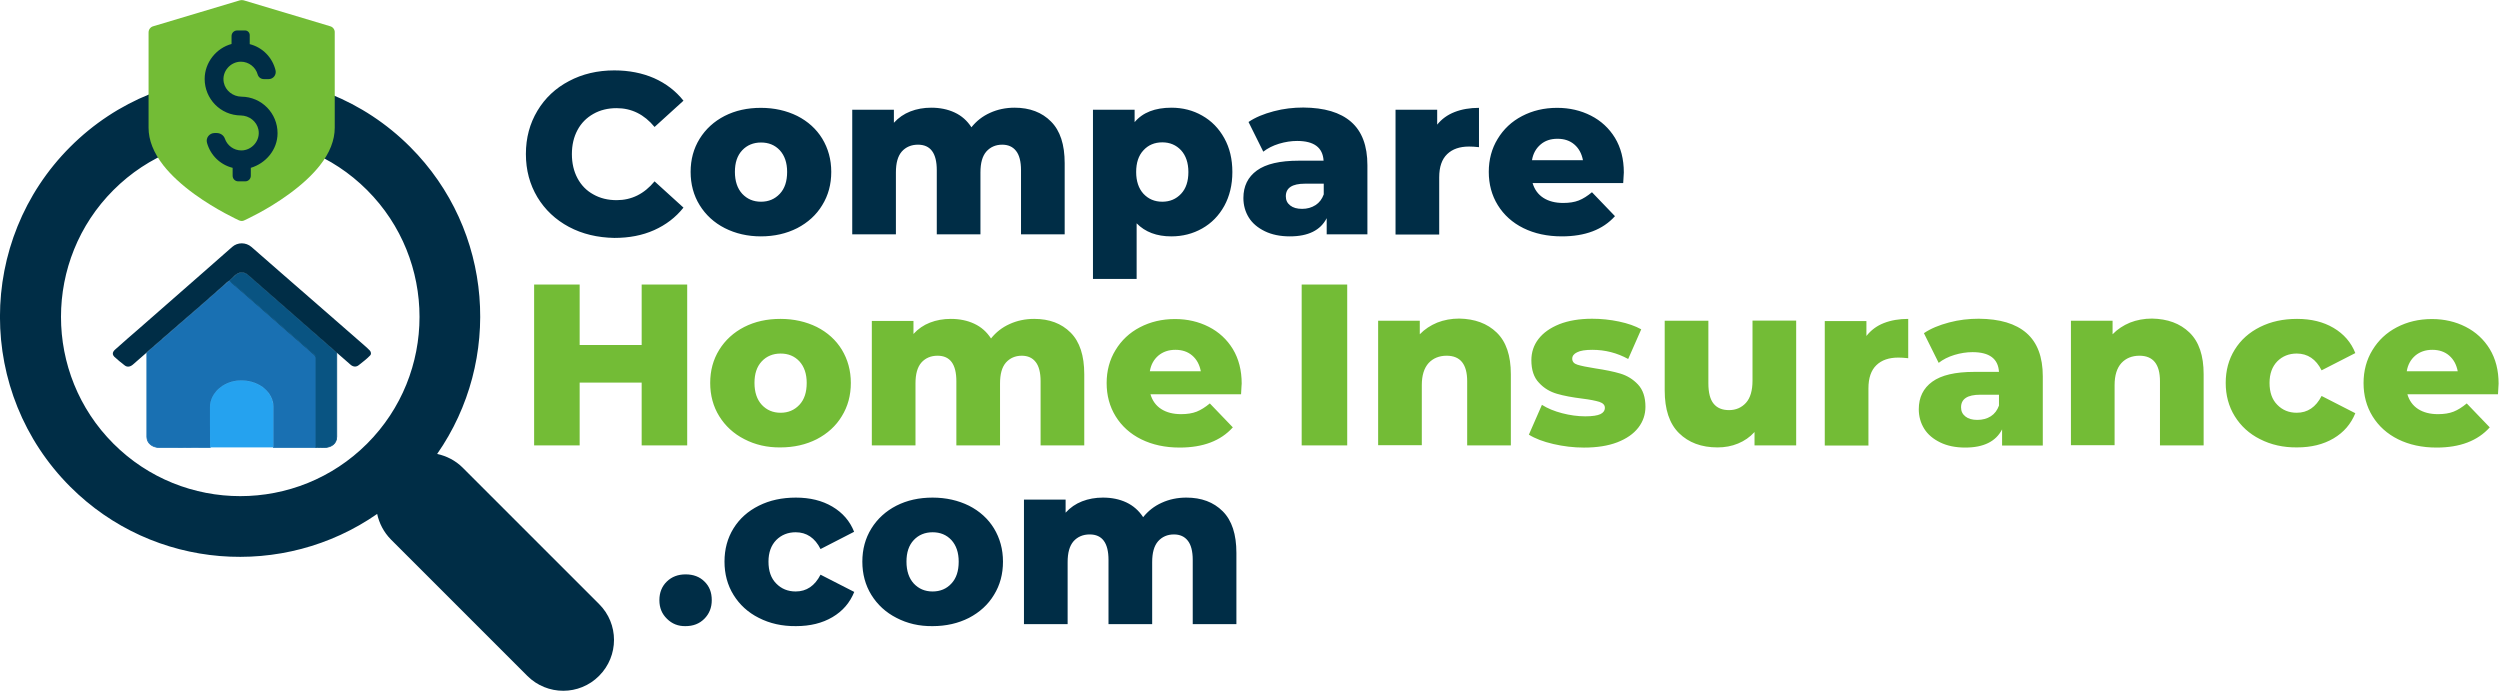 <svg version="1.1" id="Modo_de_aislamiento" xmlns="http://www.w3.org/2000/svg" x="0" y="0" viewBox="0 0 1608.7 444.5" xml:space="preserve"><style>.st0{fill:#002d46}.st1{fill:#73bc36}</style><path class="st0" d="M263.9 94.5c-60.3-60.3-158.4-60.3-218.7 0-60.3 60.3-60.3 158.4 0 218.7 53.7 53.7 137.3 59.4 197.5 17.5 1.3 6 4.2 11.7 8.8 16.4l87.8 87.8c12.8 12.8 33.5 12.8 46.2 0 12.8-12.8 12.8-33.5 0-46.2l-87.8-87.8c-4.6-4.6-10.4-7.5-16.4-8.8 42-60.3 36.3-143.9-17.4-197.6zm-27.7 191c-45 45-118.2 45-163.2 0-45-45-45-118.2 0-163.2 45-45 118.2-45 163.2 0 45 45 45 118.2 0 163.2zM366.1 146c-8.6-4.6-15.4-11-20.3-19.1-4.9-8.2-7.4-17.4-7.4-27.8s2.5-19.6 7.4-27.8 11.7-14.6 20.3-19.1c8.6-4.6 18.4-6.9 29.2-6.9 9.5 0 18 1.7 25.6 5 7.6 3.4 13.9 8.2 18.9 14.5l-18.6 16.9c-6.7-8.1-14.8-12.1-24.4-12.1-5.6 0-10.6 1.2-15 3.7s-7.8 5.9-10.2 10.4c-2.4 4.5-3.6 9.6-3.6 15.5 0 5.8 1.2 11 3.6 15.5 2.4 4.5 5.8 8 10.2 10.4 4.4 2.5 9.4 3.7 15 3.7 9.6 0 17.7-4 24.4-12.1l18.6 16.9c-5 6.3-11.3 11.1-18.9 14.5-7.6 3.4-16.1 5-25.6 5-10.8-.2-20.6-2.5-29.2-7.1zm100.3.8c-6.9-3.5-12.3-8.5-16.2-14.8-3.9-6.3-5.8-13.5-5.8-21.4 0-7.9 1.9-15 5.8-21.3 3.9-6.3 9.3-11.2 16.1-14.7 6.9-3.5 14.6-5.2 23.3-5.2 8.7 0 16.5 1.8 23.4 5.2 6.9 3.5 12.3 8.4 16.1 14.6 3.8 6.3 5.8 13.4 5.8 21.4s-1.9 15.1-5.8 21.4c-3.8 6.3-9.2 11.2-16.1 14.8-6.9 3.5-14.7 5.3-23.4 5.3-8.5 0-16.3-1.8-23.2-5.3zm35.4-22.1c3.2-3.4 4.7-8.1 4.7-14.1 0-5.9-1.6-10.5-4.7-13.9-3.2-3.4-7.2-5-12.1-5-4.9 0-9 1.7-12.1 5-3.2 3.4-4.7 8-4.7 13.9 0 6 1.6 10.7 4.7 14.1 3.2 3.4 7.2 5.1 12.1 5.1 4.9 0 8.9-1.7 12.1-5.1zm174.5-46.5c5.9 5.9 8.8 14.8 8.8 26.8v45.8H657v-41.3c0-5.6-1.1-9.8-3.2-12.4-2.1-2.7-5.1-4-8.9-4-4.2 0-7.6 1.5-10.2 4.4-2.6 3-3.8 7.4-3.8 13.5v39.8h-28.1v-41.3c0-10.9-4-16.4-12.1-16.4-4.3 0-7.8 1.5-10.4 4.4-2.6 3-3.8 7.4-3.8 13.5v39.8h-28.1V70.6h26.8V79c3-3.3 6.5-5.7 10.6-7.3 4.1-1.6 8.6-2.4 13.4-2.4 5.6 0 10.6 1 15.1 3.1s8 5.2 10.8 9.5c3.2-4 7.1-7.1 12-9.3 4.8-2.2 10.1-3.3 15.8-3.3 9.7 0 17.6 3 23.4 8.9zm97.3-3.8c6 3.4 10.7 8.2 14.2 14.5 3.5 6.3 5.2 13.5 5.2 21.8s-1.8 15.6-5.2 21.8c-3.5 6.3-8.2 11.1-14.2 14.5-6 3.4-12.6 5.1-19.9 5.1-9.4 0-16.8-2.8-22.3-8.4v35.8h-28.1V70.6h26.8v8c5.2-6.2 13.1-9.3 23.7-9.3 7.2 0 13.9 1.7 19.8 5.1zM760 124.7c3.2-3.4 4.7-8.1 4.7-14s-1.6-10.6-4.7-14c-3.2-3.4-7.2-5.1-12.1-5.1-4.9 0-9 1.7-12.1 5.1-3.2 3.4-4.7 8.1-4.7 14s1.6 10.6 4.7 14c3.2 3.4 7.2 5.1 12.1 5.1 4.9 0 8.9-1.7 12.1-5.1zm109.4-46.3c7 6.1 10.5 15.4 10.5 27.9v44.5h-26.2v-10.4c-4 7.8-11.9 11.7-23.7 11.7-6.2 0-11.6-1.1-16.1-3.3-4.5-2.2-8-5.1-10.3-8.8-2.3-3.7-3.5-7.9-3.5-12.6 0-7.6 2.9-13.5 8.7-17.7 5.8-4.2 14.8-6.3 26.9-6.3h16c-.5-8.5-6.2-12.7-17-12.7-3.8 0-7.7.6-11.7 1.8-3.9 1.2-7.3 2.9-10.1 5.1l-9.5-19.1c4.4-3 9.8-5.2 16.2-6.9s12.7-2.4 19.1-2.4c13.5.1 23.7 3.1 30.7 9.2zM846.5 132c2.5-1.6 4.2-3.9 5.3-6.9v-6.9h-12.1c-8.2 0-12.3 2.7-12.3 8.1 0 2.5.9 4.4 2.8 5.9s4.4 2.2 7.7 2.2c3.2 0 6.1-.8 8.6-2.4zM936 72.1c4.6-1.8 9.8-2.7 15.7-2.7v25.3c-2.6-.3-4.7-.4-6.4-.4-6 0-10.7 1.6-14.1 4.9-3.4 3.3-5.1 8.2-5.1 14.9v36.8H898V70.6h26.8v9.6c2.9-3.6 6.6-6.3 11.2-8.1zm108.5 45.7h-58.3c1.2 4.1 3.5 7.3 6.9 9.5 3.4 2.2 7.7 3.3 12.8 3.3 3.8 0 7.2-.5 10-1.6s5.6-2.9 8.5-5.3l14.8 15.4c-7.8 8.7-19.2 13-34.2 13-9.4 0-17.6-1.8-24.7-5.3s-12.6-8.5-16.5-14.8c-3.9-6.3-5.8-13.5-5.8-21.4 0-7.9 1.9-15 5.7-21.2 3.8-6.3 9-11.2 15.7-14.7 6.7-3.5 14.2-5.3 22.6-5.3 8 0 15.2 1.7 21.7 5s11.7 8.1 15.5 14.3c3.8 6.3 5.7 13.7 5.7 22.3 0 .1-.1 2.4-.4 6.8zM991.3 93c-2.9 2.5-4.8 5.8-5.5 10.1h32.8c-.8-4.2-2.6-7.6-5.5-10.1s-6.5-3.7-10.9-3.7-8 1.2-10.9 3.7z"/><path class="st1" d="M442.2 183.1v103.5h-29.3v-40.4H373v40.4h-29.3V183.1H373V222h39.9v-38.9h29.3zm36.8 99.5c-6.9-3.5-12.3-8.5-16.2-14.8-3.9-6.3-5.8-13.5-5.8-21.4 0-7.9 1.9-15 5.8-21.3 3.9-6.3 9.3-11.2 16.1-14.7 6.9-3.5 14.6-5.2 23.3-5.2 8.7 0 16.5 1.8 23.4 5.2 6.9 3.5 12.3 8.4 16.1 14.6 3.8 6.3 5.8 13.4 5.8 21.4 0 8-1.9 15.1-5.8 21.4-3.8 6.3-9.2 11.2-16.1 14.8-6.9 3.5-14.7 5.3-23.4 5.3-8.5.1-16.3-1.7-23.2-5.3zm35.4-22.1c3.2-3.4 4.7-8.1 4.7-14.1 0-5.9-1.6-10.5-4.7-13.9-3.2-3.4-7.2-5-12.1-5-4.9 0-9 1.7-12.1 5-3.2 3.4-4.7 8-4.7 13.9 0 6 1.6 10.7 4.7 14.1 3.2 3.4 7.2 5.1 12.1 5.1 4.9 0 8.9-1.7 12.1-5.1zM688.9 214c5.9 5.9 8.8 14.8 8.8 26.8v45.8h-28.1v-41.3c0-5.6-1.1-9.8-3.2-12.4-2.1-2.7-5.1-4-8.9-4-4.2 0-7.6 1.5-10.2 4.4-2.6 3-3.8 7.4-3.8 13.5v39.8h-28.1v-41.3c0-10.9-4-16.4-12.1-16.4-4.3 0-7.8 1.5-10.4 4.4-2.6 3-3.8 7.4-3.8 13.5v39.8H561v-80.1h26.8v8.4c3-3.3 6.5-5.7 10.6-7.3 4.1-1.6 8.6-2.4 13.4-2.4 5.6 0 10.6 1 15.1 3.1s8 5.2 10.8 9.5c3.2-4 7.1-7.1 12-9.3 4.8-2.2 10.1-3.3 15.8-3.3 9.7 0 17.5 2.9 23.4 8.8zm109.7 39.7h-58.3c1.2 4.1 3.5 7.3 6.9 9.5 3.4 2.2 7.7 3.3 12.8 3.3 3.8 0 7.2-.5 10-1.6s5.6-2.9 8.5-5.3l14.8 15.4c-7.8 8.7-19.2 13-34.2 13-9.4 0-17.6-1.8-24.7-5.3s-12.6-8.5-16.5-14.8c-3.9-6.3-5.8-13.5-5.8-21.4 0-7.9 1.9-15 5.7-21.2 3.8-6.3 9-11.2 15.7-14.7 6.7-3.5 14.2-5.3 22.6-5.3 8 0 15.2 1.7 21.7 5s11.7 8.1 15.5 14.3c3.8 6.3 5.7 13.7 5.7 22.3 0 0-.2 2.3-.4 6.8zm-53.2-24.9c-2.9 2.5-4.8 5.8-5.5 10.1h32.8c-.8-4.2-2.6-7.6-5.5-10.1s-6.5-3.7-10.9-3.7-8 1.3-10.9 3.7zm92.2-45.7h29.3v103.5h-29.3V183.1zM963.1 214c6.1 5.9 9.1 14.8 9.1 26.8v45.8h-28.1v-41.3c0-10.9-4.4-16.4-13.2-16.4-4.8 0-8.7 1.6-11.6 4.7-2.9 3.2-4.4 7.9-4.4 14.2v38.7h-28.1v-80.1h26.8v8.7c3.2-3.3 6.9-5.7 11.2-7.5 4.3-1.7 9.1-2.6 14.2-2.6 10 .2 18 3.1 24.1 9zm36.4 71.7c-6.5-1.5-11.7-3.5-15.7-6l8.4-19.2c3.6 2.3 8 4.1 13 5.4s10 2 14.9 2c4.5 0 7.8-.5 9.7-1.4 1.9-.9 2.9-2.3 2.9-4.1s-1.2-3-3.5-3.8c-2.3-.7-6-1.5-11-2.1-6.4-.8-11.9-1.8-16.3-3.1-4.5-1.3-8.4-3.6-11.6-7.1-3.3-3.4-4.9-8.3-4.9-14.5 0-5.1 1.5-9.7 4.6-13.7 3.1-4 7.5-7.1 13.4-9.5 5.9-2.3 12.9-3.5 21.1-3.5 5.8 0 11.6.6 17.3 1.8 5.7 1.2 10.5 2.9 14.3 5l-8.4 19.1c-7.1-3.9-14.8-5.9-23.1-5.9-4.4 0-7.7.5-9.8 1.6-2.1 1-3.1 2.4-3.1 4.1 0 1.9 1.1 3.2 3.4 3.9 2.3.7 6 1.5 11.2 2.3 6.6 1 12.1 2.1 16.4 3.4 4.3 1.3 8.1 3.6 11.3 7 3.2 3.4 4.8 8.2 4.8 14.3 0 5-1.5 9.5-4.6 13.5-3.1 4-7.6 7.1-13.5 9.4-6 2.3-13.1 3.4-21.5 3.4-6.6 0-13.2-.8-19.7-2.3zm156.3-79.2v80.1H1129V278c-3 3.3-6.5 5.7-10.6 7.4-4.1 1.7-8.5 2.5-13.2 2.5-10.4 0-18.6-3.1-24.8-9.2-6.2-6.1-9.2-15.3-9.2-27.5v-44.8h28.1v40.2c0 6 1.1 10.4 3.4 13.2 2.3 2.8 5.6 4.1 9.9 4.1 4.4 0 8.1-1.6 10.9-4.7 2.8-3.1 4.2-7.9 4.2-14.3v-38.6h28.1zm56.4 1.4c4.6-1.8 9.8-2.7 15.7-2.7v25.3c-2.6-.3-4.7-.4-6.4-.4-6 0-10.7 1.6-14.1 4.9-3.4 3.3-5.1 8.2-5.1 14.9v36.8h-28.1v-80.1h26.8v9.6c2.9-3.7 6.6-6.5 11.2-8.3zm91.8 6.4c7 6.1 10.5 15.4 10.5 27.9v44.5h-26.2v-10.4c-4 7.8-11.9 11.7-23.7 11.7-6.2 0-11.6-1.1-16.1-3.3-4.5-2.2-8-5.1-10.3-8.8-2.3-3.7-3.5-7.9-3.5-12.6 0-7.6 2.9-13.5 8.7-17.7 5.8-4.2 14.8-6.3 26.9-6.3h16c-.5-8.5-6.2-12.7-17-12.7-3.8 0-7.7.6-11.7 1.8-3.9 1.2-7.3 2.9-10.1 5.1l-9.5-19.1c4.4-3 9.8-5.2 16.2-6.9s12.7-2.4 19.1-2.4c13.5.1 23.7 3.1 30.7 9.2zm-23 53.6c2.5-1.6 4.2-3.9 5.3-6.9v-7h-12.1c-8.2 0-12.3 2.7-12.3 8.1 0 2.5.9 4.4 2.8 5.9s4.4 2.2 7.7 2.2 6.2-.8 8.6-2.3zm127.9-53.9c6.1 5.9 9.1 14.8 9.1 26.8v45.8h-28.1v-41.3c0-10.9-4.4-16.4-13.2-16.4-4.8 0-8.7 1.6-11.6 4.7-2.9 3.2-4.4 7.9-4.4 14.2v38.7h-28.1v-80.1h26.8v8.7c3.2-3.3 6.9-5.7 11.2-7.5 4.3-1.7 9.1-2.6 14.2-2.6 10 .2 18 3.1 24.1 9zm45.4 68.6c-7-3.5-12.4-8.5-16.3-14.8-3.9-6.3-5.8-13.5-5.8-21.4 0-8 1.9-15.1 5.8-21.4 3.9-6.3 9.3-11.1 16.3-14.6s14.9-5.2 23.8-5.2c9.1 0 16.9 1.9 23.5 5.8 6.6 3.9 11.3 9.3 14 16.2l-21.7 11.1c-3.6-7.2-9-10.8-16-10.8-5 0-9.2 1.7-12.5 5-3.3 3.4-5 8-5 13.9 0 6 1.6 10.7 5 14.1 3.3 3.4 7.5 5.1 12.5 5.1 7 0 12.3-3.6 16-10.8l21.7 11.1c-2.8 6.9-7.4 12.3-14 16.2-6.6 3.9-14.4 5.8-23.5 5.8-8.8.1-16.8-1.7-23.8-5.3zm153.1-28.9h-58.3c1.2 4.1 3.5 7.3 6.9 9.5 3.4 2.2 7.7 3.3 12.8 3.3 3.8 0 7.2-.5 10-1.6s5.6-2.9 8.5-5.3l14.8 15.4c-7.8 8.7-19.2 13-34.2 13-9.4 0-17.6-1.8-24.7-5.3s-12.6-8.5-16.5-14.8c-3.9-6.3-5.8-13.5-5.8-21.4 0-7.9 1.9-15 5.7-21.2 3.8-6.3 9-11.2 15.7-14.7 6.7-3.5 14.2-5.3 22.6-5.3 8 0 15.2 1.7 21.7 5s11.7 8.1 15.5 14.3c3.8 6.3 5.7 13.7 5.7 22.3 0 0-.1 2.3-.4 6.8zm-53.2-24.9c-2.9 2.5-4.8 5.8-5.5 10.1h32.8c-.8-4.2-2.6-7.6-5.5-10.1s-6.5-3.7-10.9-3.7-8 1.3-10.9 3.7z"/><path class="st0" d="M429.2 398.2c-3.3-3.2-4.9-7.1-4.9-12s1.6-8.9 4.8-12c3.2-3.1 7.2-4.6 12.1-4.6 4.9 0 9 1.5 12.1 4.6 3.2 3.1 4.7 7 4.7 12 0 4.8-1.6 8.8-4.8 12-3.2 3.2-7.2 4.7-12.1 4.7-4.7.1-8.7-1.5-11.9-4.7zm59.1-.6c-7-3.5-12.4-8.5-16.3-14.8-3.9-6.3-5.8-13.5-5.8-21.4 0-8 1.9-15.1 5.8-21.4 3.9-6.3 9.3-11.1 16.3-14.6s14.9-5.2 23.8-5.2c9.1 0 16.9 1.9 23.5 5.8 6.6 3.9 11.3 9.3 14 16.2L528 353.3c-3.6-7.2-9-10.8-16-10.8-5 0-9.2 1.7-12.5 5-3.3 3.4-5 8-5 13.9 0 6 1.6 10.7 5 14.1 3.3 3.4 7.5 5.1 12.5 5.1 7 0 12.3-3.6 16-10.8l21.7 11.1c-2.8 6.9-7.4 12.3-14 16.2-6.6 3.9-14.4 5.8-23.5 5.8-8.9.1-16.9-1.7-23.9-5.3zm88.6 0c-6.9-3.5-12.3-8.5-16.2-14.8-3.9-6.3-5.8-13.5-5.8-21.4 0-7.9 1.9-15 5.8-21.3 3.9-6.3 9.3-11.2 16.1-14.7 6.9-3.5 14.6-5.2 23.3-5.2 8.7 0 16.5 1.8 23.4 5.2 6.9 3.5 12.3 8.4 16.1 14.6 3.8 6.3 5.8 13.4 5.8 21.4 0 8-1.9 15.1-5.8 21.4-3.8 6.3-9.2 11.2-16.1 14.8-6.9 3.5-14.7 5.3-23.4 5.3-8.6.1-16.3-1.7-23.2-5.3zm35.3-22.1c3.2-3.4 4.7-8.1 4.7-14.1 0-5.9-1.6-10.5-4.7-13.9-3.2-3.4-7.2-5-12.1-5-4.9 0-9 1.7-12.1 5-3.2 3.4-4.7 8-4.7 13.9 0 6 1.6 10.7 4.7 14.1 3.2 3.4 7.2 5.1 12.1 5.1 4.9 0 9-1.7 12.1-5.1zM786.8 329c5.9 5.9 8.8 14.8 8.8 26.8v45.8h-28.1v-41.3c0-5.6-1.1-9.8-3.2-12.4-2.1-2.7-5.1-4-8.9-4-4.2 0-7.6 1.5-10.2 4.4-2.6 3-3.8 7.4-3.8 13.5v39.8h-28.1v-41.3c0-10.9-4-16.4-12.1-16.4-4.3 0-7.8 1.5-10.4 4.4-2.6 3-3.8 7.4-3.8 13.5v39.8h-28.1v-80.1h26.8v8.4c3-3.3 6.5-5.7 10.6-7.3 4.1-1.6 8.6-2.4 13.4-2.4 5.6 0 10.6 1 15.1 3.1 4.4 2.1 8 5.2 10.8 9.5 3.2-4 7.1-7.1 12-9.3 4.8-2.2 10.1-3.3 15.8-3.3 9.7 0 17.5 2.9 23.4 8.8z"/><path class="st1" d="M212.5 16.9 156.8.2c-.8-.2-1.6-.2-2.4 0L98.6 16.9c-1.8.5-3 2.1-3 4v61.3c0 8 3.2 16.1 9.6 24.3 4.9 6.2 11.6 12.4 20 18.5 14.1 10.2 28 16.5 28.6 16.8.5.2 1.1.4 1.7.4s1.2-.1 1.7-.4c.6-.3 14.5-6.5 28.6-16.8 8.4-6.1 15.1-12.3 20-18.5 6.4-8.1 9.6-16.3 9.6-24.3V20.9c.1-1.8-1.1-3.5-2.9-4z"/><path class="st0" d="M178.6 85.7c0-12.7-10.1-23.4-23.3-23.5-5.4-.1-10.2-3.8-11.3-9.1-1.4-7 4.2-13.4 11-13.4 5.1 0 9.5 3.5 10.8 8.2.5 1.8 2.1 3 4 3h3.1c3 0 5.1-2.8 4.4-5.7-2-8.2-8.3-14.7-16.6-16.8v-5.8c0-1.6-1.3-3-3-3h-5.1c-2 0-3.6 1.6-3.6 3.6v5.1c-9.7 2.6-17.3 11.8-17.3 22.5 0 12.7 10.1 23.4 23.3 23.5 5.4.1 10.2 3.8 11.3 9.1 1.4 7-4.2 13.4-11 13.4-4.9 0-9.1-3.2-10.6-7.6-.8-2.2-2.9-3.6-5.3-3.6h-1.3c-3.3 0-5.8 3.1-4.9 6.3 2.2 7.9 8.4 14.1 16.5 16.1v5.1c0 2 1.6 3.6 3.6 3.6h4.5c2 0 3.6-1.6 3.6-3.6V108c9.6-2.9 17.2-11.6 17.2-22.3z"/><path d="M348.3 79.8h128.9-128.9z" fill="none"/><path d="M203.3 287.9h-27.4c0-.3.1-.5.1-.8v-25.6c0-1-.2-2-.4-3-2.2-8.7-11.6-14.4-22.3-13.6-10 .8-18 8.3-18.1 17v11.7c0 4.8.1 9.5.1 14.3-7.2 0-14.4 0-21.6.1h-10.9c-4.8 0-8.3-2.9-8.3-6.9v-54.2l.5-.5 22.8-19.8c7.8-6.8 15.7-13.7 23.5-20.5 2.1-1.9 4.2-3.8 6.5-5.5 1.7 1.9 3.9 3.5 5.8 5.3l16.5 14.4c5.1 4.5 10.2 9 15.3 13.4 5.5 4.8 11.1 9.6 16.6 14.5.9.8 1.3 1.5 1.3 2.6v57.1z" fill="#1970b2" stroke="#1970b2" stroke-width=".5" stroke-miterlimit="10"/><path d="M203.3 287.9v-57.2c0-1.1-.4-1.8-1.3-2.6-5.5-4.9-11.1-9.7-16.6-14.5-5.1-4.5-10.2-9-15.3-13.4l-16.5-14.4c-2-1.7-4.1-3.3-5.8-5.3 1.2-1.1 2.3-2.3 3.6-3.3 2.8-2.4 5.7-2.4 8.5 0 8.3 7.2 16.5 14.4 24.7 21.6 4.6 4.1 9.3 8.1 13.9 12.2 6.2 5.4 12 10.6 18.2 16v54c0 4.2-3.2 7-8.3 7-1.8 0-3.5-.1-5.1-.1z" fill="#095482" stroke="#095482" stroke-width=".5" stroke-miterlimit="10"/><path d="M135.2 287.9c0-4.8-.1-9.5-.1-14.3v-11.7c.1-8.7 8.1-16.2 18.1-17 10.8-.8 20.2 4.9 22.3 13.6.2 1 .4 2 .4 3v25.6c0 .3-.1.5-.1.8h-40.6z" fill="#25a2ef"/><path class="st0" d="M73.9 225.1c5.3-4.8 10.8-9.5 16.2-14.2 13.4-11.8 26.9-23.5 40.3-35.3 6.3-5.5 12.7-11.1 19-16.7 3.5-3.1 8.8-3.1 12.4 0 14.1 12.3 28.1 24.6 42.2 36.8l30.6 26.7c1.2 1 2.3 2.1 3.4 3.2.7.7 1.1 2.3.1 3.2-2.2 2.3-4.8 4.2-7.3 6.2-1.6 1.3-3.6 1.1-5.2-.3-2.9-2.5-5.8-5.1-8.7-7.6-6.2-5.4-12.3-10.8-18.5-16.2-4.6-4.1-9.3-8.1-13.9-12.2-8.2-7.2-16.5-14.4-24.7-21.6-2.7-2.4-5.7-2.4-8.5 0l-3.6 3.3-.1.1c-2.3 1.7-4.3 3.7-6.4 5.5-7.8 6.9-15.6 13.7-23.5 20.5l-22.8 19.8-.8.8-.1.1c-2.9 2.5-5.7 5-8.6 7.5-1.7 1.4-3.6 1.7-5.2.4-2.3-1.8-4.6-3.6-6.7-5.6-2.2-2.3.3-4.2.4-4.4z"/></svg>